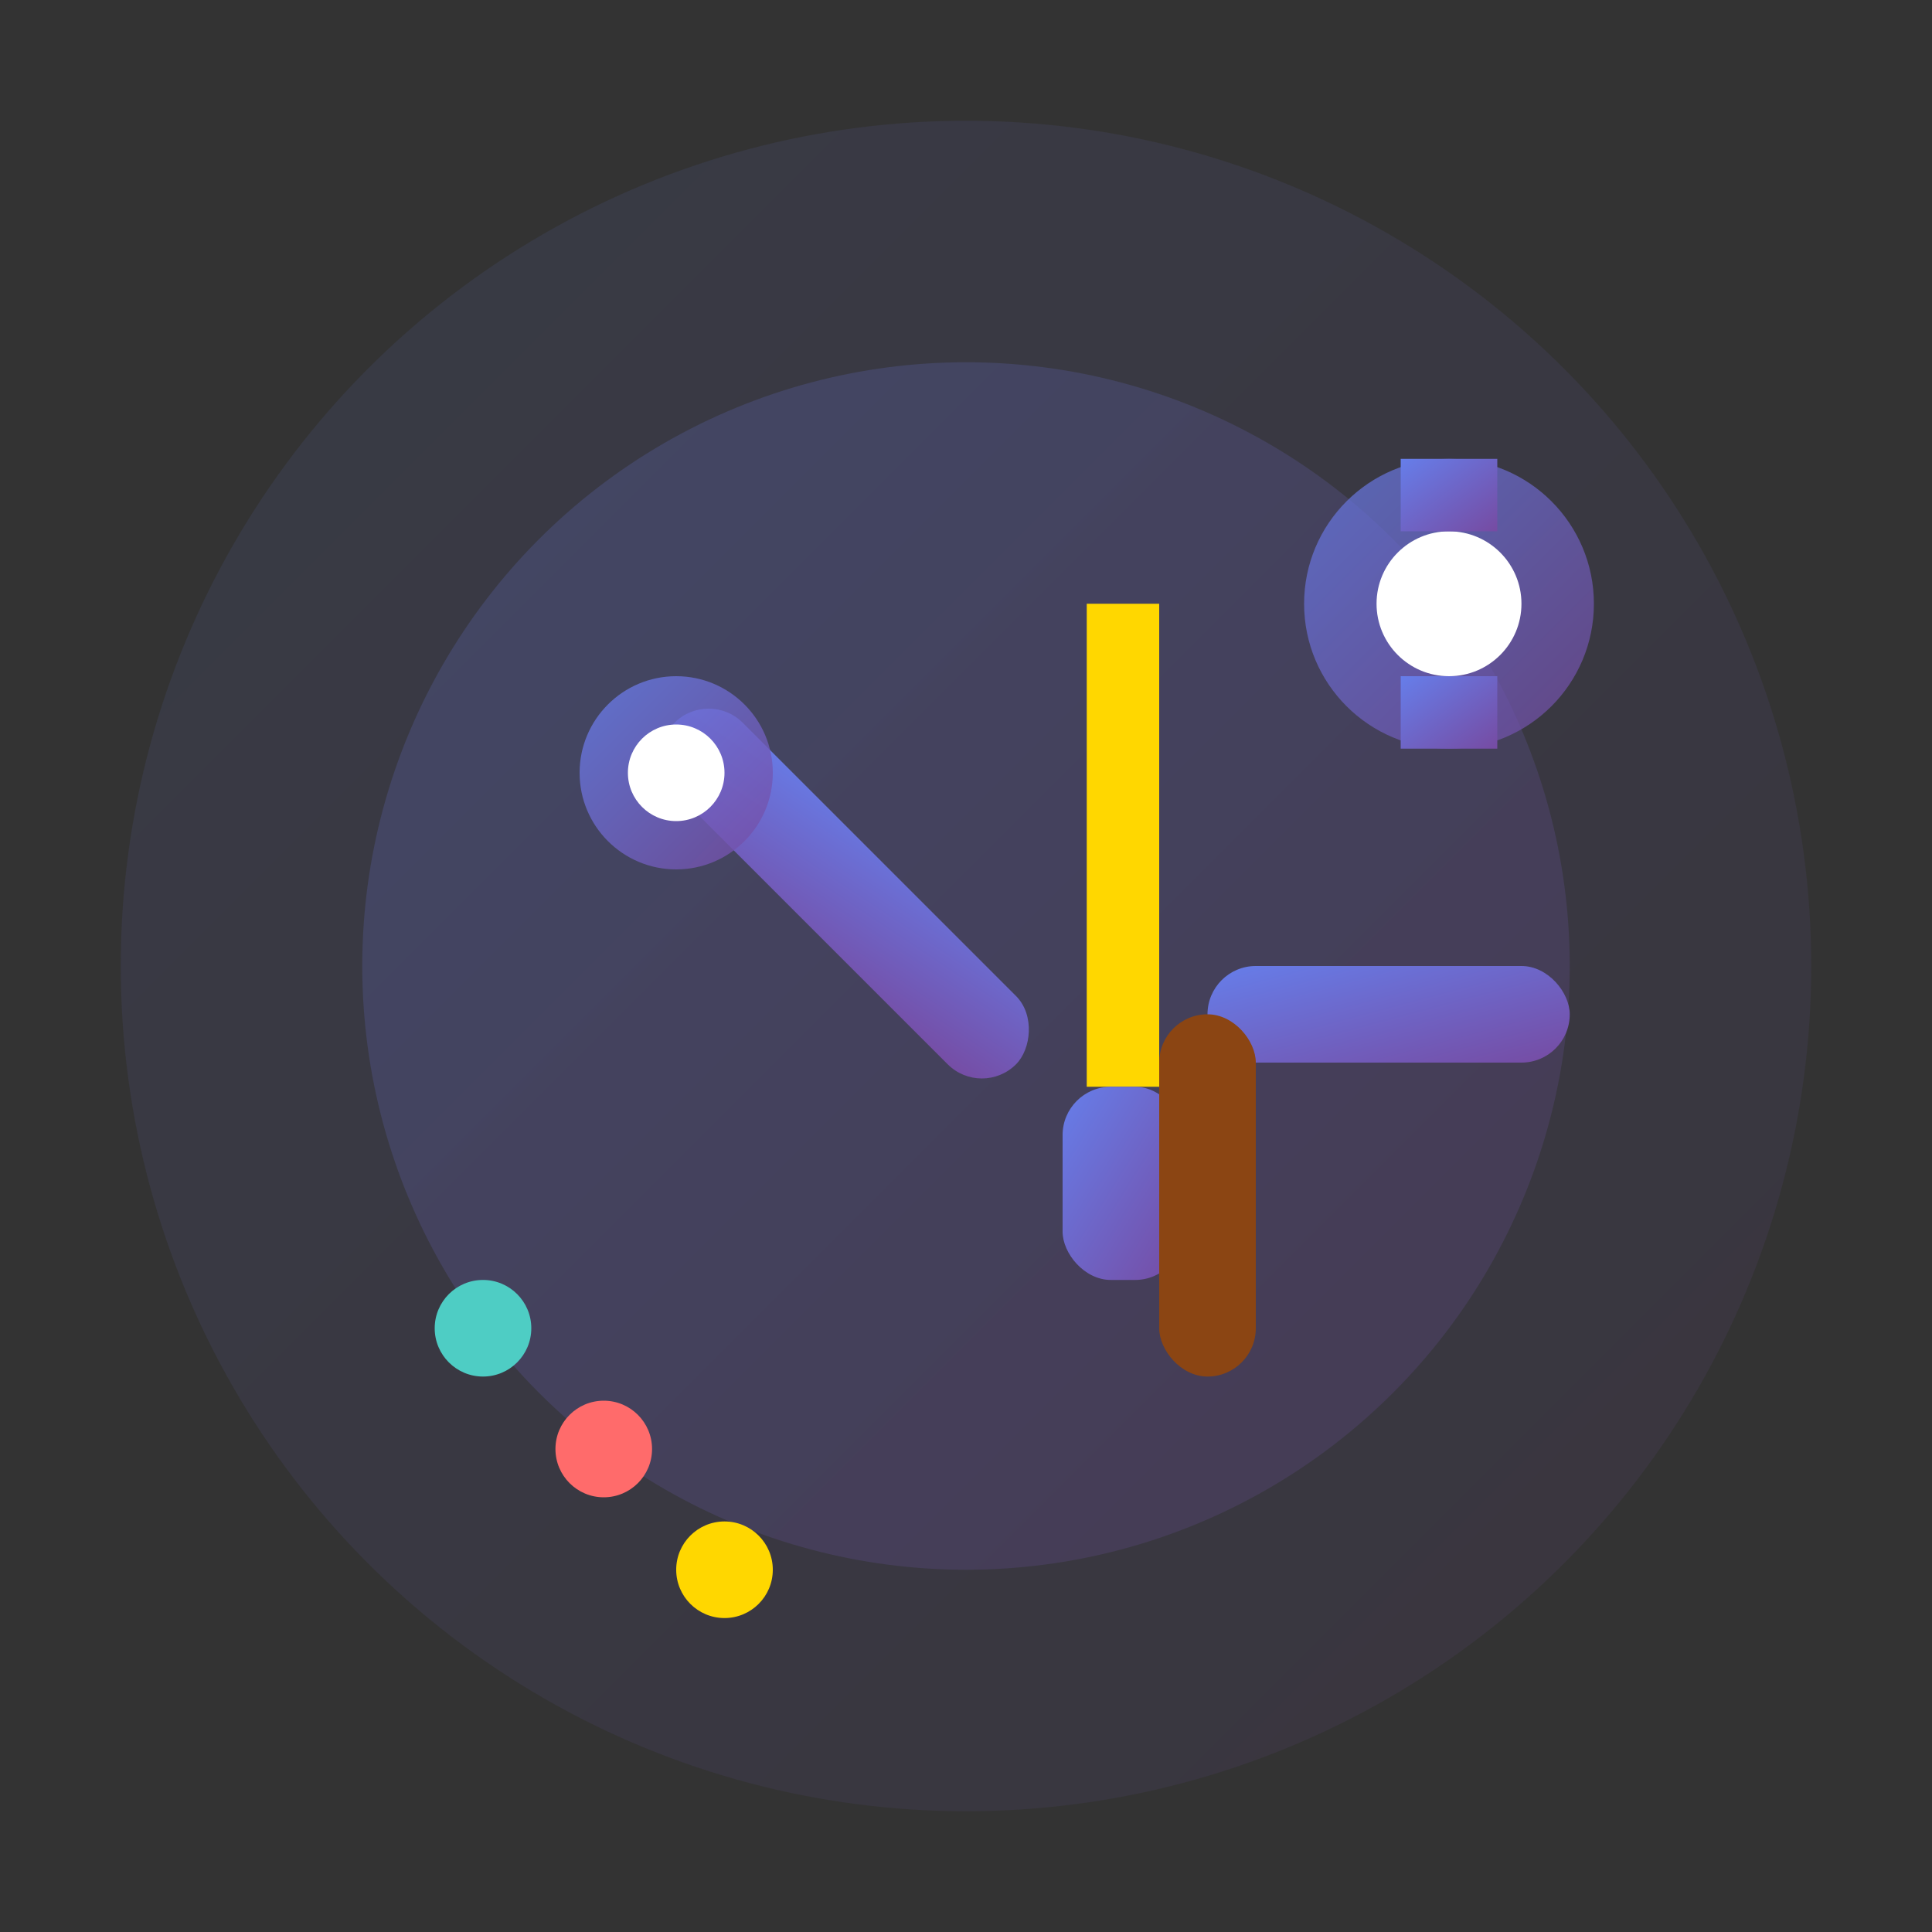 <svg width="80" height="80" viewBox="0 0 80 80" fill="none" xmlns="http://www.w3.org/2000/svg">
  <rect x="0" y="0" width="80" height="80" fill="#333333" stroke="none"/>
  <defs>
    <linearGradient id="practiceGrad" x1="0%" y1="0%" x2="100%" y2="100%">
      <stop offset="0%" style="stop-color:#667eea;stop-opacity:1" />
      <stop offset="100%" style="stop-color:#764ba2;stop-opacity:1" />
    </linearGradient>
  </defs>
  
  <!-- Background -->
  <circle cx="40" cy="40" r="35" fill="url(#practiceGrad)" opacity="0.1"/>
  
  <!-- Tools background -->
  <circle cx="40" cy="40" r="25" fill="url(#practiceGrad)" opacity="0.2"/>
  
  <!-- Wrench -->
  <rect x="25" y="35" width="20" height="4" rx="2" fill="url(#practiceGrad)" transform="rotate(45 35 37)"/>
  <circle cx="28" cy="32" r="4" fill="url(#practiceGrad)" opacity="0.8"/>
  <circle cx="28" cy="32" r="2" fill="#ffffff"/>
  
  <!-- Screwdriver -->
  <rect x="45" y="25" width="3" height="20" fill="#ffd700"/>
  <rect x="44" y="45" width="5" height="8" rx="2" fill="url(#practiceGrad)"/>
  
  <!-- Hammer -->
  <rect x="50" y="40" width="15" height="4" rx="2" fill="url(#practiceGrad)"/>
  <rect x="48" y="42" width="4" height="15" rx="2" fill="#8b4513"/>
  
  <!-- Gear elements -->
  <circle cx="60" cy="25" r="6" fill="url(#practiceGrad)" opacity="0.7"/>
  <circle cx="60" cy="25" r="3" fill="#ffffff"/>
  <rect x="58" y="19" width="4" height="3" fill="url(#practiceGrad)"/>
  <rect x="58" y="28" width="4" height="3" fill="url(#practiceGrad)"/>
  
  <!-- Practice dots -->
  <circle cx="20" cy="55" r="2" fill="#4ecdc4"/>
  <circle cx="25" cy="60" r="2" fill="#ff6b6b"/>
  <circle cx="30" cy="65" r="2" fill="#ffd700"/>
</svg>